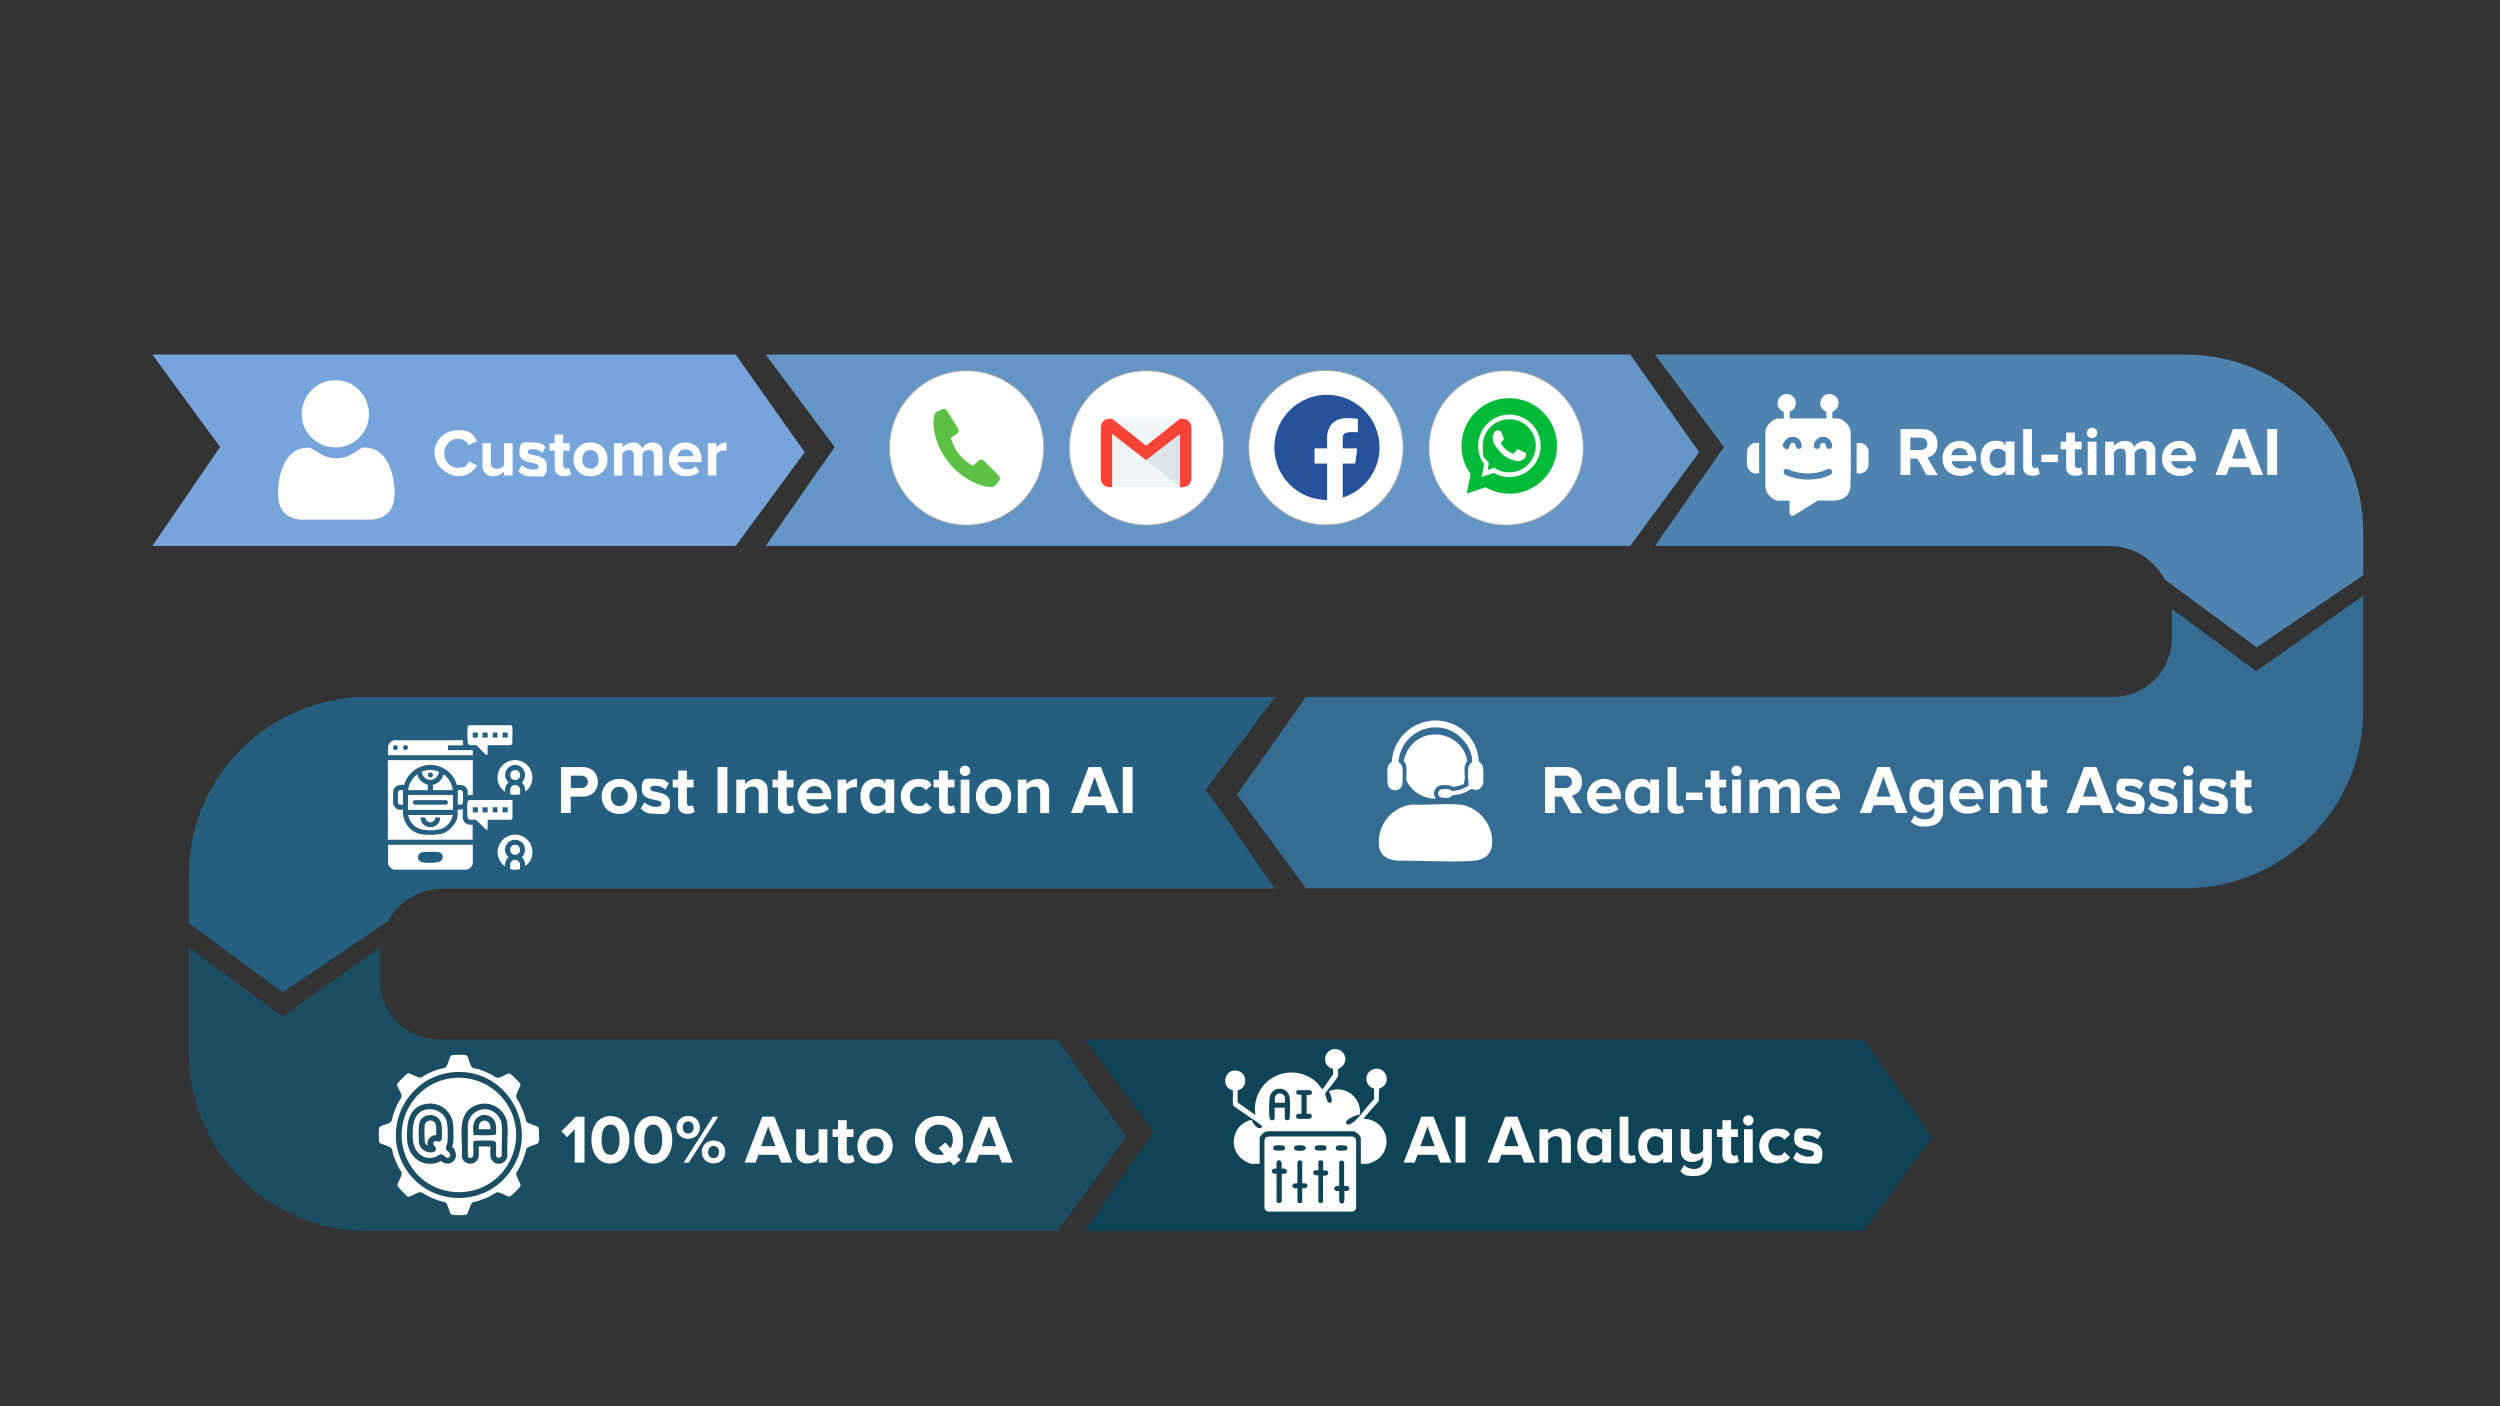 <?xml version="1.0" encoding="UTF-8"?>
<svg xmlns="http://www.w3.org/2000/svg" id="Layer_1" width="1920" height="1080" version="1.1" viewBox="0 0 1920 1080">
  <rect x="0" y="0" width="1920" height="1080" fill="#333333" stroke="none"/>
  <!-- Generator: Adobe Illustrator 29.0.0, SVG Export Plug-In . SVG Version: 2.1.0 Build 186)  -->
  <defs>
    <style>
      .st0 {
        fill: #346c93;
      }

      .st1 {
        stroke: #a9a9aa;
        stroke-miterlimit: 10;
        stroke-width: .8px;
      }

      .st1, .st2 {
        fill: #fff;
      }

      .st3 {
        fill: #77a4db;
      }

      .st4 {
        fill: #1b4d63;
      }

      .st5 {
        fill: #f84437;
      }

      .st6 {
        fill: none;
      }

      .st7 {
        fill: #25529b;
      }

      .st8 {
        fill: #00ba38;
      }

      .st9 {
        fill: #5cc144;
      }

      .st10 {
        fill: #255f7f;
      }

      .st11 {
        fill: #dce6ea;
      }

      .st12 {
        fill: #0f4356;
      }

      .st13 {
        fill: #6395c6;
      }

      .st14 {
        fill: #4e83af;
      }

      .st15 {
        fill: #f1f5f7;
      }
    </style>
  </defs>
  <polygon class="st3" points="565 419.3 117 419.3 169 343.3 117 272.3 565 272.3 618 347.3 565 419.3"></polygon>
  <polygon class="st13" points="1252 419.3 588 419.3 641 343.3 588 272.3 1252 272.3 1305 347.3 1252 419.3"></polygon>
  <g>
    <path class="st2" d="M333.7,348.1c0-10.6,8-17.7,18.3-17.7s11.9,4.1,14.3,8.4l-6.3,3.1c-1.4-2.8-4.5-5-8-5-6.3,0-10.8,4.8-10.8,11.2s4.5,11.2,10.8,11.2,6.6-2.2,8-5l6.3,3c-2.4,4.3-6.8,8.4-14.3,8.4s-18.3-7.2-18.3-17.7h0Z"></path>
    <path class="st2" d="M387.2,365.2v-3.1c-1.7,1.8-4.7,3.7-8.7,3.7s-8-3-8-7.8v-17.6h6.5v15c0,3.4,1.8,4.6,4.6,4.6s4.5-1.4,5.6-2.8v-16.8h6.5v24.8h-6.5Z"></path>
    <path class="st2" d="M398,362l2.8-4.7c1.8,1.7,5.5,3.4,8.6,3.4s4.2-1.1,4.2-2.6c0-4.1-14.7-.7-14.7-10.5s3.6-7.8,10.2-7.8,7.5,1.4,10,3.4l-2.6,4.6c-1.5-1.5-4.3-2.9-7.3-2.9s-3.9,1-3.9,2.4c0,3.6,14.7.6,14.7,10.6s-3.9,7.9-10.8,7.9-8.5-1.4-11.1-3.8h-.1Z"></path>
    <path class="st2" d="M426,359v-12.9h-4.1v-5.7h4.1v-6.8h6.5v6.8h5v5.7h-5v11.1c0,1.6.8,2.8,2.3,2.8s1.9-.4,2.3-.8l1.4,5c-1,.9-2.7,1.6-5.4,1.6-4.6,0-7-2.4-7-6.8h0Z"></path>
    <path class="st2" d="M440.4,352.8c0-7,4.9-13,13.1-13s13.1,6,13.1,13-4.9,13-13.1,13-13.1-6-13.1-13ZM459.8,352.8c0-3.8-2.3-7.2-6.4-7.2s-6.3,3.3-6.3,7.2,2.3,7.2,6.3,7.2,6.4-3.3,6.4-7.2Z"></path>
    <path class="st2" d="M502.2,365.2v-15.6c0-2.3-1-4-3.7-4s-4.2,1.5-5.1,2.9v16.7h-6.6v-15.6c0-2.3-1-4-3.7-4s-4.2,1.5-5.1,2.9v16.7h-6.5v-24.8h6.5v3.2c1.1-1.4,4.3-3.8,8.1-3.8s6,1.7,6.9,4.5c1.4-2.2,4.7-4.5,8.5-4.5s7.3,2.4,7.3,7.5v17.9h-6.6,0Z"></path>
    <path class="st2" d="M513.7,352.8c0-7.2,5.3-13,12.8-13s12.4,5.5,12.4,13.6v1.5h-18.4c.5,3,2.9,5.5,7.1,5.5s5-.9,6.6-2.4l2.9,4.3c-2.5,2.3-6.4,3.4-10.2,3.4-7.5,0-13.2-5.1-13.2-13h0ZM526.5,345.1c-4.1,0-5.8,2.8-6.1,5.3h12.2c-.2-2.4-1.8-5.3-6.2-5.3h0Z"></path>
    <path class="st2" d="M543.6,365.2v-24.8h6.5v3.3c1.8-2.2,4.8-4,7.9-4v6.4c-.5-.1-1-.2-1.8-.2-2.2,0-5,1.2-6.1,2.8v16.4h-6.5Z"></path>
  </g>
  <g>
    <circle class="st1" cx="1018.6" cy="344" r="59.3" transform="translate(515.9 1294.3) rotate(-80.8)"></circle>
    <g>
      <path class="st7" d="M1059.5,343.6c0-22.3-18.1-40.4-40.4-40.4s-40.4,18.1-40.4,40.4,18.1,40.4,40.4,40.4.2,0,.3,0v-28.2h-9.7v-11.3h9.7v-8.3c0-9.7,5.9-14.9,14.5-14.9s7.7.3,8.7.4v10.1h-6c-4.7,0-5.6,2.2-5.6,5.5v7.2h11.2l-1.5,11.3h-9.7v26.4c16.5-5.1,28.5-20.5,28.5-38.6h0Z"></path>
      <path class="st2" d="M1040.7,355.9l1.5-11.3h-11.2v-7.2c0-3.3.9-5.5,5.6-5.5h6v-10.1c-1-.1-4.6-.4-8.7-.4-8.6,0-14.5,5.3-14.5,14.9v8.3h-9.7v11.3h9.7v28.2c4.1,0,8-.7,11.6-1.8v-26.4h9.7Z"></path>
    </g>
  </g>
  <g>
    <circle class="st1" cx="1156.7" cy="344" r="59.3"></circle>
    <g>
      <path class="st8" d="M1159.1,379.1c-6.4,0-12.7-1.7-18.3-4.9l-14.3,4.9,2.9-15.1c-4.6-6.3-7-13.7-7-21.5,0-20.2,16.4-36.7,36.7-36.7s36.7,16.4,36.7,36.7-16.4,36.7-36.7,36.7h0Z"></path>
      <g>
        <g>
          <path class="st6" d="M1159.1,320.2c-12.2,0-22.2,9.9-22.2,22.2s1.8,9.9,4.7,13.6l-1.5,7.6,7.2-2.5c3.4,2.1,7.4,3.4,11.7,3.4,12.2,0,22.2-9.9,22.2-22.2s-9.9-22.2-22.2-22.2h.1Z"></path>
          <path class="st2" d="M1159.1,366.4c-4.2,0-8.3-1.1-11.9-3.2l-9.3,3.2,1.9-9.9c-3-4.1-4.6-9-4.6-14.1,0-13.2,10.7-24,24-24s24,10.7,24,24-10.7,24-24,24h0ZM1147.6,359.2l.7.5c3.3,2,7,3.1,10.8,3.1,11.2,0,20.4-9.1,20.4-20.4s-9.1-20.4-20.4-20.4-20.4,9.1-20.4,20.4,1.5,8.9,4.3,12.5l.5.6-1,5.4,5.1-1.8h0Z"></path>
        </g>
        <path class="st2" d="M1147,333.2s1.4-2.5,2.6-2.6c1.1-.1,2.6-.1,3,.6s2.2,5.1,2.2,5.1c0,0,.3.7-.2,1.5-.5.7-1.5,1.8-1.5,1.8,0,0-.6.7,0,1.5s1.5,2.3,3.4,4.1c1.9,1.9,5.5,3.2,5.5,3.2,0,0,.5,0,.8-.3s2.1-2.6,2.1-2.6c0,0,.6-.7,1.5-.3.9.4,5.1,2.5,5.1,2.5,0,0,.5.2.5.9s-.3,2.5-.9,3.1-2.4,2.5-5,2.5-8.9-2.1-12.3-5.5c-3.3-3.3-6.3-6.7-7-9.8-.7-3.1-.6-4.5.3-5.8h0Z"></path>
      </g>
    </g>
  </g>
  <g>
    <circle class="st1" cx="742.4" cy="344" r="59.3"></circle>
    <path class="st9" d="M767.3,369.3l-2.3,3c-.8,1-2,1.7-3.3,1.7-2.9.2-9.1-.6-17.6-5.5-12.1-7-21.2-18.4-25.3-31.8-2.8-9.1-2-15.2-1.2-18,.4-1.2,1.2-2.3,2.4-2.8l3.4-1.6c1.4-.7,3.1-.2,3.9,1.2l8.5,13.5c.9,1.5.5,3.4-1,4.3l-3.8,2.4c-.5.3-.7.9-.5,1.4,0,.2,0,.4.2.6,2.5,8.2,8,15.1,15.4,19.3.2.1.4.2.5.3.5.3,1.1.2,1.5-.2l3.2-3.2c1.2-1.2,3.2-1.2,4.4,0l11.3,11.3c1.1,1.1,1.2,2.9.3,4.1h0Z"></path>
  </g>
  <g>
    <circle class="st1" cx="880.5" cy="344" r="59.3"></circle>
    <g>
      <rect class="st15" x="854" y="321.6" width="52.3" height="52.4"></rect>
      <path class="st11" d="M880.2,353.3l26.1,20.7v-40.9l-26.1,20.2h0Z"></path>
      <path class="st5" d="M908.5,321.6h-2.2l-26.1,20.7-26.1-20.7h-2.2c-3.6,0-6.5,2.9-6.5,6.6v39.3c0,3.6,2.9,6.6,6.5,6.6h2.2v-40.9l26.1,20.2,26.1-20.2v40.9h2.2c3.6,0,6.5-2.9,6.5-6.6v-39.3c0-3.6-2.9-6.6-6.5-6.6h0Z"></path>
    </g>
  </g>
  <polygon class="st12" points="1431 945.3 833 945.3 886 869.3 833 798.3 1431 798.3 1484 873.3 1431 945.3"></polygon>
  <g>
    <path class="st2" d="M1106.1,892.9l-2.2-6h-15.2l-2.2,6h-8.5l13.6-35.3h9.4l13.6,35.3h-8.5ZM1096.3,865.1l-5.5,15.2h11l-5.5-15.2Z"></path>
    <path class="st2" d="M1117.9,892.9v-35.3h7.5v35.3h-7.5Z"></path>
    <path class="st2" d="M1170.5,892.9l-2.2-6h-15.2l-2.2,6h-8.5l13.6-35.3h9.4l13.6,35.3h-8.5ZM1160.7,865.1l-5.5,15.2h11l-5.5-15.2Z"></path>
    <path class="st2" d="M1199.5,892.9v-15.5c0-3.5-1.9-4.8-4.7-4.8s-4.7,1.5-5.8,3v17.3h-6.7v-25.6h6.7v3.3c1.6-1.9,4.8-3.9,9-3.9s8.4,3.2,8.4,8.2v18.1h-6.9Z"></path>
    <path class="st2" d="M1230.5,892.9v-3.3c-2,2.5-4.8,3.9-7.9,3.9-6.4,0-11.3-4.9-11.3-13.5s4.8-13.4,11.3-13.4,5.8,1.3,7.9,3.9v-3.3h6.8v25.6h-6.8ZM1230.5,884.6v-9c-1.1-1.7-3.6-3-5.8-3-3.9,0-6.5,3-6.5,7.4s2.7,7.5,6.5,7.5,4.7-1.2,5.8-2.9Z"></path>
    <path class="st2" d="M1243.9,886.5v-28.9h6.7v27.1c0,1.6.8,2.9,2.3,2.9s2-.4,2.3-.8l1.4,5.1c-1,.9-2.9,1.6-5.6,1.6-4.7,0-7.2-2.4-7.2-7h0Z"></path>
    <path class="st2" d="M1277.3,892.9v-3.3c-2,2.5-4.8,3.9-7.9,3.9-6.4,0-11.3-4.9-11.3-13.5s4.8-13.4,11.3-13.4,5.8,1.3,7.9,3.9v-3.3h6.8v25.6h-6.8ZM1277.3,884.6v-9c-1.1-1.7-3.6-3-5.8-3-3.9,0-6.5,3-6.5,7.4s2.7,7.5,6.5,7.5,4.7-1.2,5.8-2.9Z"></path>
    <path class="st2" d="M1290.5,899.5l3-4.8c1.9,2.2,5,3.1,7.7,3.1,4.3,0,6.9-3,6.9-6.6v-2.7c-1.7,1.9-4.8,3.9-9,3.9s-8.3-3.1-8.3-8.1v-17.1h6.7v14.4c0,3.6,1.9,4.7,4.7,4.7s4.7-1.4,5.8-2.9v-16.2h6.7v23.9c0,7.7-5.5,12.1-13.6,12.1s-7.7-1.2-10.7-3.8h.1Z"></path>
    <path class="st2" d="M1322.8,886.5v-13.3h-4.2v-5.9h4.2v-7h6.7v7h5.2v5.9h-5.2v11.5c0,1.6.8,2.9,2.3,2.9s2-.4,2.3-.8l1.4,5.1c-1,.9-2.8,1.6-5.6,1.6-4.7,0-7.2-2.4-7.2-7h0Z"></path>
    <path class="st2" d="M1338.7,860.5c0-2.2,1.8-4,4-4s4,1.7,4,4-1.8,4-4,4-4-1.8-4-4ZM1339.4,892.9v-25.6h6.7v25.6h-6.7Z"></path>
    <path class="st2" d="M1351.1,880.1c0-7.8,5.7-13.4,13.6-13.4s8.4,2.3,10.1,4.6l-4.4,4.1c-1.2-1.8-3.1-2.8-5.4-2.8-4.1,0-6.9,3-6.9,7.4s2.9,7.5,6.9,7.5,4.2-1.1,5.4-2.8l4.4,4.1c-1.7,2.3-4.9,4.7-10.1,4.7-7.8,0-13.6-5.6-13.6-13.5h0Z"></path>
    <path class="st2" d="M1377,889.6l2.9-4.9c1.9,1.8,5.7,3.6,8.9,3.6s4.3-1.1,4.3-2.7c0-4.2-15.2-.7-15.2-10.8s3.7-8.1,10.5-8.1,7.7,1.5,10.3,3.5l-2.7,4.8c-1.5-1.6-4.5-3-7.6-3s-4,1.1-4,2.5c0,3.8,15.2.6,15.2,10.9s-4,8.2-11.1,8.2-8.7-1.5-11.4-4h-.1Z"></path>
  </g>
  <path class="st4" d="M812,798.3h-474.9c-24.9,0-45.1-20.2-45.1-45.1v-22.7c0-1,0-2,.1-3l-75.2,53.1-71.9-52.9v80.7c0,75.7,61.3,137,137,137h530l53-72-53-75h0Z"></path>
  <path class="st10" d="M979,535.3H269l-.5.7c-69.3,6.8-123.5,65.2-123.5,136.3v36.7l72.1,53.1,80.7-54.4c8.1-15.1,24.1-25.3,42.4-25.3h638.9l-53-76,53-71h0Z"></path>
  <path class="st14" d="M1678,272.3h-407l53,71-53,76h348.9c18.5,0,34.6,10.5,42.6,25.8l70.6,52,81.9-55.3v-32.5c0-75.7-61.3-137-137-137Z"></path>
  <path class="st0" d="M1732.9,515.5l-64.9-47.8v22.4c0,24.9-20.2,45.1-45.1,45.1h-619.9l-53,75,53,72h675c75.7,0,137-61.3,137-137v-87.8l-82.1,58h0Z"></path>
  <g>
    <path class="st2" d="M1206.5,624.4l-6.9-12.6h-5.5v12.6h-7.5v-35.3h16.5c7.4,0,11.9,4.8,11.9,11.4s-4,9.6-7.8,10.5l8,13.5h-8.7ZM1207.2,600.4c0-2.9-2.3-4.7-5.2-4.7h-7.9v9.5h7.9c3,0,5.2-1.8,5.2-4.8Z"></path>
    <path class="st2" d="M1218.8,611.6c0-7.4,5.5-13.4,13.2-13.4s12.8,5.7,12.8,14v1.6h-19c.5,3.1,3,5.7,7.4,5.7s5.1-.9,6.8-2.5l3,4.4c-2.5,2.3-6.6,3.5-10.5,3.5-7.8,0-13.7-5.2-13.7-13.5v.2ZM1232,603.7c-4.2,0-6,2.9-6.2,5.5h12.6c-.2-2.4-1.9-5.5-6.4-5.5Z"></path>
    <path class="st2" d="M1267.3,624.4v-3.3c-2,2.5-4.8,3.9-7.9,3.9-6.4,0-11.3-4.9-11.3-13.5s4.8-13.4,11.3-13.4,5.8,1.3,7.9,3.9v-3.3h6.8v25.6h-6.8ZM1267.3,616.1v-9c-1.1-1.7-3.5-3-5.8-3-3.9,0-6.5,3-6.5,7.4s2.6,7.5,6.5,7.5,4.7-1.2,5.8-2.9Z"></path>
    <path class="st2" d="M1280.7,618v-28.9h6.7v27.1c0,1.6.8,2.9,2.3,2.9s2-.4,2.3-.8l1.4,5.1c-1,.9-2.9,1.6-5.6,1.6-4.7,0-7.2-2.4-7.2-7h0Z"></path>
    <path class="st2" d="M1294.8,614.4v-5.7h12.7v5.7h-12.7Z"></path>
    <path class="st2" d="M1313.8,618v-13.3h-4.2v-5.9h4.2v-7h6.7v7h5.2v5.9h-5.2v11.5c0,1.6.8,2.9,2.3,2.9s2-.4,2.3-.8l1.4,5.1c-1,.9-2.8,1.6-5.6,1.6-4.7,0-7.2-2.4-7.2-7h0Z"></path>
    <path class="st2" d="M1329.7,592c0-2.2,1.8-4,4-4s4,1.7,4,4-1.8,4-4,4-4-1.8-4-4ZM1330.3,624.4v-25.6h6.7v25.6h-6.7Z"></path>
    <path class="st2" d="M1375.4,624.4v-16.2c0-2.4-1.1-4.1-3.8-4.1s-4.3,1.6-5.3,3v17.3h-6.8v-16.2c0-2.4-1.1-4.1-3.8-4.1s-4.3,1.6-5.3,3v17.3h-6.7v-25.6h6.7v3.3c1.1-1.5,4.4-3.9,8.4-3.9s6.2,1.7,7.1,4.6c1.5-2.3,4.9-4.6,8.8-4.6s7.5,2.5,7.5,7.7v18.5h-6.8,0Z"></path>
    <path class="st2" d="M1387.2,611.6c0-7.4,5.5-13.4,13.2-13.4s12.8,5.7,12.8,14v1.6h-19c.5,3.1,3,5.7,7.4,5.7s5.1-.9,6.8-2.5l3,4.4c-2.5,2.3-6.6,3.5-10.5,3.5-7.8,0-13.7-5.2-13.7-13.5v.2ZM1400.5,603.7c-4.2,0-6,2.9-6.2,5.5h12.6c-.2-2.4-1.9-5.5-6.4-5.5Z"></path>
    <path class="st2" d="M1456.3,624.4l-2.2-6h-15.1l-2.2,6h-8.5l13.6-35.3h9.4l13.6,35.3h-8.6ZM1446.5,596.6l-5.5,15.2h11l-5.5-15.2Z"></path>
    <path class="st2" d="M1467.5,631l3-4.8c2.1,2.2,4.8,3.1,8,3.1s7.1-1.4,7.1-6.6v-2.5c-2,2.5-4.8,4-7.9,4-6.4,0-11.3-4.4-11.3-13s4.8-13,11.3-13,5.9,1.3,7.9,3.9v-3.3h6.7v23.9c0,9.7-7.5,12.1-13.8,12.1s-7.8-1-11-3.8h0ZM1485.6,615.3v-8.3c-1.2-1.6-3.6-2.9-5.8-2.9-3.9,0-6.5,2.6-6.5,7s2.6,7,6.5,7,4.6-1.3,5.8-2.9h0Z"></path>
    <path class="st2" d="M1497.3,611.6c0-7.4,5.5-13.4,13.2-13.4s12.8,5.7,12.8,14v1.6h-19c.5,3.1,3,5.7,7.4,5.7s5.1-.9,6.8-2.5l3,4.4c-2.5,2.3-6.6,3.5-10.5,3.5-7.8,0-13.7-5.2-13.7-13.5v.2ZM1510.6,603.7c-4.2,0-6,2.9-6.2,5.5h12.6c-.2-2.4-1.9-5.5-6.4-5.5Z"></path>
    <path class="st2" d="M1545.5,624.4v-15.5c0-3.5-1.9-4.8-4.7-4.8s-4.7,1.5-5.8,3v17.3h-6.7v-25.6h6.7v3.3c1.6-1.9,4.8-3.9,9-3.9s8.4,3.2,8.4,8.2v18.1h-6.9Z"></path>
    <path class="st2" d="M1560.3,618v-13.3h-4.2v-5.9h4.2v-7h6.7v7h5.2v5.9h-5.2v11.5c0,1.6.8,2.9,2.3,2.9s2-.4,2.3-.8l1.4,5.1c-1,.9-2.8,1.6-5.6,1.6-4.7,0-7.2-2.4-7.2-7h0Z"></path>
    <path class="st2" d="M1615,624.4l-2.2-6h-15.1l-2.2,6h-8.5l13.6-35.3h9.4l13.6,35.3h-8.6ZM1605.2,596.6l-5.5,15.2h11l-5.5-15.2Z"></path>
    <path class="st2" d="M1624.5,621.1l2.9-4.9c1.9,1.8,5.7,3.5,8.8,3.5s4.3-1.1,4.3-2.7c0-4.2-15.1-.7-15.1-10.8s3.7-8.1,10.5-8.1,7.7,1.5,10.3,3.5l-2.7,4.8c-1.5-1.6-4.4-3-7.6-3s-4,1.1-4,2.5c0,3.8,15.2.6,15.2,10.9s-4,8.2-11.1,8.2-8.7-1.5-11.4-4h-.1Z"></path>
    <path class="st2" d="M1649.7,621.1l2.9-4.9c1.9,1.8,5.7,3.5,8.8,3.5s4.3-1.1,4.3-2.7c0-4.2-15.1-.7-15.1-10.8s3.7-8.1,10.5-8.1,7.7,1.5,10.3,3.5l-2.7,4.8c-1.5-1.6-4.4-3-7.6-3s-4,1.1-4,2.5c0,3.8,15.2.6,15.2,10.9s-4,8.2-11.1,8.2-8.7-1.5-11.4-4h-.1Z"></path>
    <path class="st2" d="M1676.6,592c0-2.2,1.8-4,4-4s4,1.7,4,4-1.8,4-4,4-4-1.8-4-4ZM1677.2,624.4v-25.6h6.7v25.6h-6.7Z"></path>
    <path class="st2" d="M1688.4,621.1l2.9-4.9c1.9,1.8,5.7,3.5,8.8,3.5s4.3-1.1,4.3-2.7c0-4.2-15.1-.7-15.1-10.8s3.7-8.1,10.5-8.1,7.7,1.5,10.3,3.5l-2.7,4.8c-1.5-1.6-4.4-3-7.6-3s-4,1.1-4,2.5c0,3.8,15.2.6,15.2,10.9s-4,8.2-11.1,8.2-8.7-1.5-11.4-4h-.1Z"></path>
    <path class="st2" d="M1717.2,618v-13.3h-4.2v-5.9h4.2v-7h6.7v7h5.2v5.9h-5.2v11.5c0,1.6.8,2.9,2.3,2.9s2-.4,2.3-.8l1.4,5.1c-1,.9-2.8,1.6-5.6,1.6-4.7,0-7.2-2.4-7.2-7h0Z"></path>
  </g>
  <g>
    <path class="st2" d="M1479.5,364.8l-6.9-12.6h-5.5v12.6h-7.5v-35.3h16.5c7.4,0,11.9,4.8,11.9,11.4s-4,9.6-7.8,10.5l8,13.5h-8.7ZM1480.2,340.8c0-2.9-2.3-4.7-5.2-4.7h-7.9v9.5h7.9c3,0,5.2-1.8,5.2-4.8Z"></path>
    <path class="st2" d="M1491.8,352c0-7.4,5.5-13.4,13.2-13.4s12.8,5.7,12.8,14v1.6h-19c.5,3.1,3,5.7,7.4,5.7s5.1-.9,6.8-2.5l3,4.5c-2.5,2.3-6.6,3.6-10.5,3.6-7.8,0-13.7-5.2-13.7-13.5h0ZM1505,344.1c-4.2,0-6,2.9-6.3,5.5h12.6c-.2-2.4-1.9-5.5-6.4-5.5h.1Z"></path>
    <path class="st2" d="M1540.3,364.8v-3.3c-2,2.5-4.8,3.9-7.9,3.9-6.4,0-11.3-4.9-11.3-13.5s4.8-13.4,11.3-13.4,5.8,1.3,7.9,3.9v-3.3h6.8v25.6h-6.8ZM1540.3,356.6v-9c-1.1-1.7-3.6-3-5.8-3-3.9,0-6.5,3-6.5,7.4s2.7,7.5,6.5,7.5,4.7-1.2,5.8-2.9Z"></path>
    <path class="st2" d="M1553.8,358.4v-28.9h6.7v27.1c0,1.6.8,2.9,2.3,2.9s2-.4,2.3-.8l1.4,5.1c-1,.9-2.9,1.6-5.6,1.6-4.7,0-7.2-2.4-7.2-7h0Z"></path>
    <path class="st2" d="M1567.8,354.9v-5.7h12.7v5.7h-12.7Z"></path>
    <path class="st2" d="M1586.8,358.4v-13.3h-4.2v-5.9h4.2v-7h6.7v7h5.2v5.9h-5.2v11.5c0,1.6.8,2.9,2.3,2.9s2-.4,2.3-.8l1.4,5.1c-1,.9-2.8,1.6-5.6,1.6-4.7,0-7.2-2.4-7.2-7h0Z"></path>
    <path class="st2" d="M1602.7,332.5c0-2.2,1.8-4,4-4s4,1.7,4,4-1.8,4-4,4-4-1.8-4-4ZM1603.4,364.8v-25.6h6.7v25.6h-6.7Z"></path>
    <path class="st2" d="M1648.5,364.8v-16.2c0-2.4-1.1-4.1-3.8-4.1s-4.3,1.6-5.3,3v17.3h-6.8v-16.2c0-2.4-1.1-4.1-3.8-4.1s-4.3,1.6-5.3,3v17.3h-6.7v-25.6h6.7v3.3c1.1-1.5,4.5-3.9,8.4-3.9s6.2,1.7,7.1,4.6c1.5-2.3,4.9-4.6,8.8-4.6s7.5,2.5,7.5,7.7v18.5h-6.8,0Z"></path>
    <path class="st2" d="M1660.4,352c0-7.4,5.5-13.4,13.2-13.4s12.8,5.7,12.8,14v1.6h-19c.5,3.1,3,5.7,7.4,5.7s5.1-.9,6.8-2.5l3,4.5c-2.5,2.3-6.6,3.6-10.5,3.6-7.8,0-13.7-5.2-13.7-13.5h0ZM1673.6,344.1c-4.2,0-6,2.9-6.3,5.5h12.6c-.2-2.4-1.9-5.5-6.4-5.5h.1Z"></path>
    <path class="st2" d="M1729.5,364.8l-2.2-6h-15.2l-2.2,6h-8.5l13.6-35.3h9.4l13.6,35.3h-8.5ZM1719.7,337l-5.5,15.2h11l-5.5-15.2Z"></path>
    <path class="st2" d="M1741.3,364.8v-35.3h7.5v35.3h-7.5Z"></path>
  </g>
  <g>
    <path class="st2" d="M441.4,892.9v-25.6l-5.9,6-4.3-4.5,11.1-11.2h6.6v35.3h-7.5Z"></path>
    <path class="st2" d="M454.2,875.3c0-9.1,4.5-18.2,14.6-18.2s14.6,9.1,14.6,18.2-4.5,18.3-14.6,18.3-14.6-9.2-14.6-18.3ZM475.8,875.3c0-6.5-1.9-11.6-6.9-11.6s-6.9,5-6.9,11.6,1.9,11.6,6.9,11.6,6.9-5.1,6.9-11.6Z"></path>
    <path class="st2" d="M487.1,875.3c0-9.1,4.5-18.2,14.6-18.2s14.6,9.1,14.6,18.2-4.5,18.3-14.6,18.3-14.6-9.2-14.6-18.3h0ZM508.6,875.3c0-6.5-1.9-11.6-6.9-11.6s-6.9,5-6.9,11.6,1.9,11.6,6.9,11.6,6.9-5.1,6.9-11.6Z"></path>
    <path class="st2" d="M519.5,865.9c0-5,3.6-8.9,9-8.9s9,3.9,9,8.9-3.6,8.7-9,8.7-9-3.8-9-8.7ZM532.7,865.9c0-2.9-1.8-4.7-4.2-4.7s-4.2,1.8-4.2,4.7,1.8,4.6,4.2,4.6,4.2-1.8,4.2-4.6ZM525,892.9l22.6-35.3h4l-22.6,35.3h-4ZM539,884.8c0-5,3.6-8.9,9-8.9s9,3.9,9,8.9-3.6,8.7-9,8.7-9-3.8-9-8.7ZM552.2,884.8c0-2.9-1.8-4.7-4.2-4.7s-4.2,1.8-4.2,4.7,1.7,4.6,4.2,4.6,4.2-1.7,4.2-4.6Z"></path>
    <path class="st2" d="M599.9,892.9l-2.2-6h-15.2l-2.2,6h-8.5l13.6-35.3h9.4l13.6,35.3h-8.5,0ZM590,865.1l-5.5,15.2h11l-5.5-15.2Z"></path>
    <path class="st2" d="M628.8,892.9v-3.2c-1.7,1.9-4.8,3.9-9,3.9s-8.3-3.1-8.3-8.1v-18.2h6.7v15.5c0,3.5,1.9,4.7,4.7,4.7s4.7-1.4,5.8-2.9v-17.3h6.7v25.6h-6.7,0Z"></path>
    <path class="st2" d="M643.6,886.5v-13.3h-4.2v-5.9h4.2v-7h6.7v7h5.2v5.9h-5.2v11.5c0,1.6.8,2.9,2.3,2.9s2-.4,2.3-.8l1.4,5.1c-1,.9-2.8,1.6-5.6,1.6-4.7,0-7.2-2.4-7.2-7h0Z"></path>
    <path class="st2" d="M658.5,880.1c0-7.3,5.1-13.4,13.5-13.4s13.6,6.1,13.6,13.4-5.1,13.5-13.6,13.5-13.5-6.2-13.5-13.5ZM678.6,880.1c0-4-2.3-7.4-6.6-7.4s-6.5,3.4-6.5,7.4,2.3,7.5,6.5,7.5,6.6-3.4,6.6-7.5Z"></path>
    <path class="st2" d="M702.7,875.3c0-10.7,7.8-18.3,18.5-18.3s18.4,7.6,18.4,18.3-1.8,9.3-4.6,12.5l2.6,3-5.2,4.3-2.9-3.3c-2.4,1.1-5.3,1.7-8.3,1.7-10.7,0-18.5-7.6-18.5-18.3h0ZM724.8,886.3l-3.9-4.6,5.2-4.3,3.9,4.6c1.2-1.9,1.8-4.2,1.8-6.7,0-6.6-4.2-11.6-10.7-11.6s-10.8,5-10.8,11.6,4.2,11.6,10.8,11.6,2.5-.2,3.7-.6Z"></path>
    <path class="st2" d="M769.3,892.9l-2.2-6h-15.2l-2.2,6h-8.5l13.6-35.3h9.4l13.6,35.3h-8.5,0ZM759.5,865.1l-5.5,15.2h11l-5.5-15.2Z"></path>
  </g>
  <g>
    <path class="st2" d="M430.8,624.4v-35.3h16.5c7.7,0,11.9,5.2,11.9,11.4s-4.2,11.3-11.9,11.3h-9v12.6h-7.5ZM451.5,600.5c0-3-2.3-4.8-5.2-4.8h-7.9v9.5h7.9c3,0,5.2-1.8,5.2-4.7Z"></path>
    <path class="st2" d="M462.1,611.6c0-7.3,5.1-13.4,13.5-13.4s13.6,6.1,13.6,13.4-5.1,13.5-13.6,13.5-13.5-6.2-13.5-13.5ZM482.2,611.6c0-4-2.3-7.4-6.6-7.4s-6.5,3.4-6.5,7.4,2.3,7.5,6.5,7.5,6.6-3.4,6.6-7.5Z"></path>
    <path class="st2" d="M492,621.1l2.9-4.9c1.9,1.8,5.7,3.5,8.8,3.5s4.3-1.1,4.3-2.7c0-4.2-15.1-.7-15.1-10.8s3.7-8.1,10.5-8.1,7.7,1.5,10.3,3.5l-2.7,4.8c-1.5-1.6-4.4-3-7.6-3s-4,1.1-4,2.5c0,3.8,15.2.6,15.2,10.9s-4,8.2-11.1,8.2-8.7-1.5-11.4-4h0Z"></path>
    <path class="st2" d="M520.8,618v-13.3h-4.2v-5.9h4.2v-7h6.7v7h5.2v5.9h-5.2v11.5c0,1.6.8,2.9,2.3,2.9s2-.4,2.3-.8l1.4,5.1c-1,.9-2.8,1.6-5.6,1.6-4.7,0-7.2-2.4-7.2-7h0Z"></path>
    <path class="st2" d="M551.1,624.4v-35.3h7.5v35.3h-7.5Z"></path>
    <path class="st2" d="M582.7,624.4v-15.5c0-3.5-1.9-4.8-4.7-4.8s-4.7,1.5-5.8,3v17.3h-6.7v-25.6h6.7v3.3c1.6-1.9,4.8-3.9,9-3.9s8.4,3.2,8.4,8.2v18.1h-6.9Z"></path>
    <path class="st2" d="M597.5,618v-13.3h-4.2v-5.9h4.2v-7h6.7v7h5.2v5.9h-5.2v11.5c0,1.6.8,2.9,2.3,2.9s2-.4,2.3-.8l1.4,5.1c-1,.9-2.8,1.6-5.6,1.6-4.7,0-7.2-2.4-7.2-7h0Z"></path>
    <path class="st2" d="M612.4,611.6c0-7.4,5.5-13.4,13.2-13.4s12.8,5.7,12.8,14v1.6h-19c.5,3.1,3,5.7,7.4,5.7s5.1-.9,6.8-2.5l3,4.4c-2.5,2.3-6.6,3.5-10.5,3.5-7.8,0-13.7-5.2-13.7-13.5v.2ZM625.6,603.7c-4.2,0-6,2.9-6.2,5.5h12.6c-.2-2.4-1.9-5.5-6.4-5.5h0Z"></path>
    <path class="st2" d="M643.3,624.4v-25.6h6.7v3.4c1.9-2.2,5-4.1,8.2-4.1v6.6c-.5,0-1.1-.2-1.9-.2-2.2,0-5.2,1.3-6.3,2.9v16.9h-6.7Z"></path>
    <path class="st2" d="M680,624.4v-3.3c-2,2.5-4.8,3.9-7.9,3.9-6.4,0-11.3-4.9-11.3-13.5s4.8-13.4,11.3-13.4,5.8,1.3,7.9,3.9v-3.3h6.8v25.6h-6.8ZM680,616.1v-9c-1.1-1.7-3.5-3-5.8-3-3.9,0-6.5,3-6.5,7.4s2.6,7.5,6.5,7.5,4.7-1.2,5.8-2.9Z"></path>
    <path class="st2" d="M691.8,611.6c0-7.8,5.7-13.4,13.6-13.4s8.4,2.3,10.1,4.6l-4.4,4.1c-1.2-1.8-3.1-2.8-5.4-2.8-4.1,0-6.9,3-6.9,7.4s2.9,7.5,6.9,7.5,4.2-1.1,5.4-2.8l4.4,4.1c-1.7,2.3-4.9,4.7-10.1,4.7-7.8,0-13.6-5.6-13.6-13.5h0Z"></path>
    <path class="st2" d="M721.2,618v-13.3h-4.2v-5.9h4.2v-7h6.7v7h5.2v5.9h-5.2v11.5c0,1.6.8,2.9,2.3,2.9s2-.4,2.3-.8l1.4,5.1c-1,.9-2.8,1.6-5.6,1.6-4.7,0-7.2-2.4-7.2-7h0Z"></path>
    <path class="st2" d="M737.1,592c0-2.2,1.8-4,4-4s4,1.7,4,4-1.8,4-4,4-4-1.8-4-4ZM737.8,624.4v-25.6h6.7v25.6h-6.7Z"></path>
    <path class="st2" d="M749.5,611.6c0-7.3,5.1-13.4,13.5-13.4s13.6,6.1,13.6,13.4-5.1,13.5-13.6,13.5-13.5-6.2-13.5-13.5ZM769.6,611.6c0-4-2.3-7.4-6.6-7.4s-6.5,3.4-6.5,7.4,2.3,7.5,6.5,7.5,6.6-3.4,6.6-7.5Z"></path>
    <path class="st2" d="M798.9,624.4v-15.5c0-3.5-1.9-4.8-4.7-4.8s-4.7,1.5-5.8,3v17.3h-6.7v-25.6h6.7v3.3c1.6-1.9,4.8-3.9,8.9-3.9s8.4,3.2,8.4,8.2v18.1h-6.8Z"></path>
    <path class="st2" d="M850.5,624.4l-2.2-6h-15.1l-2.2,6h-8.5l13.6-35.3h9.4l13.6,35.3h-8.6ZM840.7,596.6l-5.5,15.2h11l-5.5-15.2Z"></path>
    <path class="st2" d="M862.3,624.4v-35.3h7.5v35.3h-7.5Z"></path>
  </g>
  <g>
    <path class="st2" d="M260,292.1c19.2,1.6,29.8,23.9,19.2,39.9-10.2,15.5-32.7,15.4-43.2.2-10.9-15.9,0-38.5,19.1-40.1,1.3-.1,3.5-.1,4.8,0h0Z"></path>
    <path class="st2" d="M236.3,343.8c3.4,0,6.2,2.8,9.1,4.4,8,4.7,16.6,5.1,24.8.6,2.4-1.3,6.7-5,9.4-5.1,17.3-.2,22.8,18.9,23.4,32.9.5,12.6-3.9,21.1-17.3,22.5h-55.1c-12.8-1.5-17.5-9.6-17.1-21.8.5-14,5.6-33.2,22.8-33.5Z"></path>
  </g>
  <g>
    <path class="st2" d="M1376,396.2c-.6-.3-1.6-1.2-1.6-1.9v-9.8h-8.3c-4.8,0-10.4-5.9-10.3-10.7v-42.3c0-4.2,5.6-10,9.8-10h4c.3-.2.3-.4.3-.6.2-1.3,0-3,0-4.4,0-.3-1.2-.7-1.6-1-6.8-4.8-1.5-15.1,6.2-12.5,6.2,2.1,6.2,11.2,0,13.1v5l.3.3h27.6l.3-.3v-4.7c-4.3-1.9-6.2-6.5-3.5-10.7,4.4-6.8,15.4-1.5,12.3,6.5-.8,2-2.4,3.1-4.2,4.2,0,1.4-.2,3,0,4.4s0,.5.3.6h4c4.3,0,9.8,6.2,9.7,10.5,0,14.5.4,29.1-.3,43.5-3.1,11.9-15.5,8.5-24.8,9l-18.8,11.6h-1.3v.2ZM1373.8,344.1c1.1-1.1.2-4.2,3.3-4,2.9.3,1.2,4.1,3.8,4.6,3.3.5,3.2-3,2.2-5.2-2.1-4.7-8.6-5.5-11.8-1.5s-2.4,4.9-.6,6.3,2.3.6,3.1-.2h0ZM1399.5,335.5c-3.5.3-6.7,3.5-6.4,7.1.2,2.6,3.5,2.9,4.4.9s0-1.1.3-1.7c.5-1.7,2.8-2.2,4-.9s0,4,3.1,3.8,2.3-3.6,1.4-5.4c-1.2-2.5-4.1-4.1-6.8-3.8ZM1406.5,360.7c-1.6-1.6-4.1.3-5.8.9-7.6,2.7-16.9,2.6-24.5,0-1.3-.4-3.1-1.6-4.4-1.5-2.1.2-2.6,3-1.1,4.2s7.5,2.8,9.7,3.3c7.3,1.4,18.5.8,25.1-2.9,1.5-.8,2.3-2.6,1-3.9h0Z"></path>
    <path class="st2" d="M1435,345.5v12.8c-.8,2-2,3.9-4.1,4.7s-1.7.6-2,.6h-3v-23.4h3.4c.2,0,1.8.6,2,.7,1.9.9,3,2.7,3.7,4.6h0Z"></path>
    <path class="st2" d="M1351,340.2v23.4h-3.2c-3,0-5.9-3.6-6.1-6.5-.2-2.7-.2-7.7,0-10.4s3-6.5,5.9-6.5h3.4,0Z"></path>
  </g>
  <g>
    <path class="st2" d="M1083.6,617.9c12.1.6,25.3-1,37.3,0,12.9,1.1,24.1,13.2,25,25.9s-5.1,16.8-17,17.5c-18.3.9-37.5-.5-55.9-.3-7.5-.8-13.3-3.8-14-12-1.2-15.3,9.5-28.8,24.6-31h0Z"></path>
    <path class="st2" d="M1123.1,602.5c-.6.5-6.1,1.9-6.9,1.8s-1.2-.7-1.8-.9c-1.4-.5-6.2-.6-7.8-.3-3,.4-5.4,3.7-5.3,6.6,0,1.4.8,2.5,1.4,3.7-8.4.3-17-4.5-21.3-11.6-.3-.5-1.1-1.8-1.2-2.3-.6-3.8.9-9.3-.7-12.9-.3-.6-1.4-2-1.4-2.3,0-1.6,2.1-6.5,3-8,11.5-19.8,41.5-14.3,45.8,7.8v.5c-3.7,3.8-1.4,9.9-2.1,14.6s-1.4,3.1-1.7,3.3h0Z"></path>
    <path class="st2" d="M1098.9,553.4c19.4-1.6,35.7,12,36.9,31.4,1.3,1.2,2.5,2,3,3.8s.5,10.2.3,12.6c-.4,3.7-3.3,5.8-6.9,5.3-.7,0-1.6-.7-2.1-.6s-4,2.3-5.2,2.8-2.8,1-4.1,1.3-4.1.4-5.5.9c-.7.2-1.2,1.6-2.6,1.8s-5.3,0-6.4-.4c-2.6-1.2-2.3-5.4.4-6.1s5.2-.3,6.2,0c1.1.2,1.4,1,2,1.3s3.4-.3,4.2-.5c3.1-.7,6.2-1.9,8.8-3.6-.3-4-.7-8.7-.3-12.7,0-1.6.4-2.9,1.5-4.1,1.2-1.4,1.7-.6,1.5-2.9-.4-8.1-6.4-16.6-13.2-20.8-18.3-11.4-42.1,1.2-43.3,22.4,1.3,1,2.7,2.1,2.9,3.9.4,2.7.3,10,0,12.9-.6,6.3-10.6,6.7-11.3-.5-.3-2.6-.3-9.3,0-11.9s1.7-3.2,3.2-4.6c.6-15.9,13.9-30.1,29.8-31.4l.2-.3Z"></path>
  </g>
  <g>
    <path class="st2" d="M962.8,894.1c-4.7-.5-9.7-3.8-12.4-7.7-6.8-9.9-.9-24.4,10.9-26.3.5,2.2,3.8,6.6,6.2,6.3s1.6-.8,1.4-1.7c-.3-1.3-19.5-13.4-21.8-15.6-.7-3.8,0-7.8-.3-11.7-9.9-2.4-6.3-17.1,3.4-15.1,8,1.6,8.4,13.3.3,15.1v9.3l13.7,9.7c-2.4-13.1,5.4-26.5,17.9-31,10.2-3.7,21.7-1.3,29.4,6.2,1.2,1.2,2.6,3.5,3.7,4.5s.3.3.7.3l7.9-11.4v-4.1c-6.1-1-8.2-9-3.8-13.1,6.1-5.8,16,.9,12.5,8.8-1,2.3-2.7,3.2-4.8,4.5-.2,1.5,0,3.2,0,4.7-.3,2.6-8.3,11-9.8,13.9l-.2,1c1.1,1.6,1.1,6.1,3.3,6.2,3.9.3.6-7.3-.4-8.8,12-5.5,25.7,5.1,23.7,18-2.2,0-10.1,3.3-10.5,5.4-.3,1.5,1.2,2.6,2.6,2.1s4-2.5,4.3-2.8c4.7-4.3,8.9-11.1,13.7-15.6l.9-1.3v-7.9c-7.2-1.6-8-11.7-1.2-14.6,8.7-3.7,15,8,7.8,13.3-1,.7-2,.9-2.8,1.6l-.2,9.3-12,13.7c16.4-.5,24.5,20.1,11.6,30.7-1.9,1.5-6.5,3.8-8.8,3.8h-4.6v-19.6c0-2-4-5.6-6.2-5.4h-64.8c-2.4-.4-6.7,3.1-6.7,5.4v19.6c-1.5,0-3.1,0-4.6,0v.3ZM986.7,850.6v8.3c0,1.3,3.2,2.5,3.8,0,0-5,.6-10.8,0-15.7-1-9.4-14.5-9.7-15.5.5-.3,3.1-.5,11.7,0,14.7.5,3.3,3.9,1.8,3.9.6v-8.3h7.8ZM1003.6,840.9c1,0,2.8.3,3.5-.5.9-1.4.5-2.9-1.3-3.2-1.1,0-8.8,0-9.4,0-.9.4-1.1,1.9-.7,2.7.7,1.2,2.7.7,3.8.8v14.8c-1.4,0-3.2-.6-3.9,1s0,2.3,1,2.6,7.8.3,9.1,0c1.8-.2,2.2-1.7,1.3-3.2-.8-.9-2.5-.4-3.5-.5v-14.8h.1Z"></path>
    <path class="st2" d="M974.5,872.8h62.9c2.5,0,3.8.8,4.1,3.5v51.8c-.7,1.4-1.7,2.4-3.3,2.4h-63.8c-1.8,0-3.3-1.5-3.3-3.3v-51.4c.3-2,1.4-2.7,3.4-2.9h0ZM986.4,880.2c-.8-.8-5.6-.8-6.8-.5-2.4.4-2.2,3.4-.3,3.8.9.2,5.3.2,6.2,0,1.4-.3,1.9-2.3.9-3.3h0ZM995.6,879.7c-2.2.4-2.4,3.2-.5,3.8s7.1.5,7.6-1.1c1-3.4-5.1-3-7.1-2.6h0ZM1010.2,883c.7.8,6,.8,7.1.5,2-.4,2.1-3.4-.3-3.8s-4.7-.2-5.7,0c-1.4.3-2.1,2.3-1.2,3.3h.1ZM1034.3,880.2c-.8-.8-5.6-.8-6.8-.5-2.1.4-2.4,3.4-.3,3.8s5.3.2,6.2,0c1.5-.3,1.9-2.2.9-3.3h0ZM984.3,897.5v-4.6c0-.4-.8-1.5-1.2-1.7-3.7-1.1-2.6,4.2-2.7,6.3-5-.7-4.9,4.6,0,3.9v21.4c.8,2.1,4,.9,4-.4v-20.9c5.3.8,5.3-4.8,0-4h0ZM1000.1,912.5c4.9,1,5.7-4.4.4-3.7l-.4-.4v-16c-.4-1.7-3.6-1.7-3.7.3v15.8l-.4.4c-5.1-.7-4.4,4.7.4,3.7v10.1c0,1.8,3.7,1.5,3.7.3v-10.4h0ZM1016.2,898.8v-6.5c0-1.5-3.7-1.5-3.7-.3v6.7c-5.4-.8-5.3,4.6,0,4v20.2c0,.8,2.9,2,3.6,0v-20c5.3.7,5.5-4.8,0-4h0ZM1032.3,910.7v-18c0-1.3-3.1-2.4-3.8,0v18.2c-5.1-.9-5.3,4.7,0,3.7.3,1.9-.6,7.9.6,9.1s2.1.7,2.8,0c1.2-1.2.3-7.2.6-9.1,5.2,1,5-4.6,0-3.7h0Z"></path>
    <path class="st2" d="M986.7,846.9h-7.6v-4.1s.5-1.1.6-1.3c1.1-1.9,3.7-2.3,5.5-1.1.4.3,1.6,1.7,1.6,2.1v4.3h0Z"></path>
  </g>
  <g>
    <path class="st2" d="M413.4,865.6c.6.7.7,7.8.6,9.1,0,1.1-.1,3-1.1,3.5-1.9,1.1-7.5,2.3-8.5,3.8-1.3,5-2.8,9.6-5.2,14.2s-3.1,4-2.6,6.4c.5,2,3.1,5.9,3.2,7.6,0,.7-.9,1.8-1.4,2.4-.9,1.1-6,6.2-7,6.4-1.7.3-7.1-3.7-9.7-3.3-1,.2-3.6,2.1-4.8,2.7-3.1,1.6-6.1,2.7-9.3,3.8s-3.4.6-4.5,1.2c-1.9.9-3.2,7.4-4.5,9.3-3.9.9-8.2.8-12.1,0-1.6-1.8-2.5-8-4.3-9.2-5-1.3-9.6-2.8-14.2-5.2-1.9-1-4.1-3.1-6.2-2.6s-6.1,3.2-7.8,3.3-2.1-1.1-2.7-1.7c-1.1-.9-5.9-5.8-6.1-6.8-.3-1.7,3.7-7.1,3.3-9.7-.2-1-2.1-3.7-2.7-4.8-1.5-3-2.7-6.1-3.8-9.3-.4-1.3-.6-3.4-1.2-4.5-.9-1.9-7.4-3.2-9.3-4.5-.7-.7-.7-7.5-.6-8.8s.1-3.2,1.1-3.8c1.9-1.1,5.4-1.7,7.4-2.9s1.8-3.7,2.5-5.8c1.1-3.3,2.2-6.3,3.8-9.3s3.1-4.1,2.6-6.2-3.2-6-3.3-7.8,0-.5.2-.8c.5-1.1,7.2-7.8,8.2-8,1.7-.3,7.1,3.7,9.7,3.3,1-.2,3.6-2.1,4.8-2.7,2.8-1.4,5.6-2.6,8.6-3.5s4-.8,5.3-1.4c1.9-.9,3.2-7.4,4.5-9.3.7-.7,7.5-.7,8.8-.6s3.2,0,3.8,1.1c1.1,1.9,2.2,7.5,3.8,8.6s3.5.9,4.8,1.4c3.5,1.1,6.6,2.4,9.9,4.1,1.8,1,3.5,2.8,5.7,2.4s6-3.2,7.8-3.3c.7,0,1.8.9,2.4,1.4,1.1.9,6.2,6,6.4,7,.3,1.7-3.7,7.1-3.3,9.7.2,1,2.1,3.6,2.7,4.8,1.5,3,2.8,6.1,3.8,9.3s.6,3.4,1.2,4.5c.9,1.9,7.4,3.2,9.3,4.5h0ZM350.3,823.3c-37,1.7-58.7,42.9-38.7,74.4,19,29.8,62.6,29.8,81.6,0,21-32.9-4.1-76.2-42.9-74.4Z"></path>
    <path class="st2" d="M350.8,827.7h2.8c33.9,1.2,54.2,38.1,36,67.4-16.3,26.3-54.8,27.5-72.8,2.3-20.6-28.8-.8-68.3,34-69.7ZM328.6,847.6c-15.3,1.5-16.6,15.9-15.9,28.2.7,12,10.8,20.8,22.9,17.2.6-.2,2.9-1.3,3-1.3.3,0,1.7,1.2,2.4,1.4,5.5,2.3,10.8-2.9,8.7-8.5s-1.7-2.2-2.4-3.5c.3-1.3.7-2.8.8-4.1.3-3.6.2-9.3,0-12.9-.7-9.9-9.4-17.5-19.4-16.5h-.1ZM376.6,880.5v7.9c0,.8,1.3,2.9,1.9,3.5,4,3.9,10.8,1.3,11.2-4.3-.5-7.8.6-16.3,0-24-1-11.7-13.1-19.1-24.1-14.8-16.2,6.3-9.6,25.9-11,39.3.9,6.5,10.1,7.7,12.6,1.5.1-.3.5-1.6.5-1.8v-7.3h8.9Z"></path>
    <path class="st2" d="M370.9,851.9c7.5-.7,13.9,5,14.5,12.4.5,7.2-.4,15.1,0,22.4.3,2.7-3.6,3.4-4.3,1.2s.4-7.5-.2-10.1c-.2-1-1.2-1.6-2.1-1.7-2.9-.3-9.9-.3-12.9,0s-2.2.3-2.4,1.7c-.4,2.6.6,8.2-.3,10.2-.8,1.7-3.2,1.7-3.9,0v-24.4c.6-6.1,5.5-11,11.7-11.6h-.1ZM365.9,858.9c-2.6,2.6-2.9,7.6-2.4,11.1s.9,1.6,1.9,1.7c2.8.3,10.6.3,13.4,0s2-1,2.2-2.2c.2-2,0-5.5-.6-7.4-2.1-6-10-7.8-14.5-3.2h0Z"></path>
    <path class="st2" d="M329.2,851.9c5.7-.5,11.6,3,13.6,8.4,1.3,3.5,1.2,12.4.9,16.4-.1,1.6-1.3,4.1-1.3,5.1,0,2.1,5.2,4,2.8,6.7-2.2,2.5-4-1.9-6.1-2s-2.7,1.3-3.9,1.8c-9.8,3.7-17.6-3.5-18.1-13.2-.5-9.6-.3-22.1,12.1-23.3h0ZM338.7,876c.3-.3.6-1.1.6-1.6.3-2.6.2-10-.6-12.3-3-8.6-16-7-16.9,1.5-.3,2.9-.4,11.3,0,14.2s3,5.8,5.7,6.7,7.2,1,7.3-2-3.6-3.1-1.6-5.5c1.6-1.9,3.9.9,5.4-.9h.1Z"></path>
    <path class="st2" d="M376.6,867.3h-8.8c-.2-2.3-.1-4.8,2.1-6,4.1-2.3,7.6,2,6.7,6h0Z"></path>
    <path class="st2" d="M334.9,871.7c-4.2,0-7.7,4.1-6.4,8.2-1.5-.7-2.2-1.8-2.3-3.5-.2-2.6-.4-9.9,0-12.4.3-2.2,2.8-3.7,4.9-3.4,5.2.7,3.6,7.3,3.9,11h-.1Z"></path>
  </g>
  <g>
    <path class="st2" d="M298,583.8h65.1v26.7l-3.9.2v-3.6c0-.4-1.2-2.2-1.5-2.6-1.9-1.9-4.4-1.7-6.9-1.7-1.6-6.5-7-12-13.3-14.2-11.4-4-23.9,2.6-27.1,14.2-3.6-.5-8,.7-8.4,4.9-.2,2-.2,7.8,0,9.7.3,1.6,2.7,4.5,4.4,4.5h3.1c-.7,7.7,3.7,15.2,10.9,18,4.3,1.7,15.9,1.7,20.2,0,5-1.9,10.9-8.4,10.9-14v-4l3.9-.2v7c0,.3.7,1.9,1,2.3,1.5,2.2,4.1,2.6,6.6,2.4v11.5h-65.1v-61.1h0Z"></path>
    <path class="st2" d="M298,648.8h65.1v14.4c0,1.9-2.8,4.3-4.6,4.7h-55.9c-2.4-.8-3.8-2.2-4.6-4.6v-14.5h0ZM324.2,654.5c-3.8.6-4.4,6.1-.8,7.4s10.4.6,12.6.3c5.3-.6,5.2-6.8,1-7.7-1.7-.4-11-.4-12.9,0h0Z"></path>
    <path class="st2" d="M298,573c.7-1.7,1.4-3.1,3.1-3.9.2,0,1.5-.6,1.6-.6h52.8l.2,3.9h-11.7v3.7h19.1v3.9h-65.1v-6.9h0ZM303.1,572.4c-1.6.4-1.7,3.1-.2,3.5,3.4,1.1,3.6-4.3.2-3.5ZM310,575.5c1.3,1.4,4.3-.2,3.1-2.3-1.4-2.4-5,.2-3.1,2.3Z"></path>
    <path class="st2" d="M397.3,667.9h-3.3c-.9,0-1.5-.5-2.2-.4v-4.4c0-.2.7-1.4,1-1.6,2.1-2.2,5.9-1,6.5,1.9.1.7.2,2.9,0,3.6s-1.6.9-2.2,1h.2Z"></path>
    <path class="st2" d="M374.5,572.3v7s-.5.6-.8.5l-.8-.3-6.9-7.1c-2.9-.6-6.6,1.3-6.9-2.8-.2-2.6-.2-7.6,0-10.2s.4-2.1,1.3-2.4h32c.8.4,1,.7,1.1,1.5.4,3.7-.3,8.3,0,12.2.1.6-1.2,1.6-1.6,1.6h-17.5,0ZM367,566.5v-3.6l-.3-.3h-3.3l-.3.3v3.6h3.9,0ZM374.5,562.6h-3.6l-.3.3v3.6h3.9v-3.9h0ZM382.1,562.6h-3.7v3.9h3.7v-3.9ZM389.9,566.5v-3.6l-.3-.3h-3.3l-.3.3v3.6h3.9,0Z"></path>
    <path class="st2" d="M393.6,614.4v14c0,.3-.9,1.2-1.2,1.2h-17.6l-.3.3v6.9c0,0-.8.7-1.1.4l-7.7-7.5c-2.8-.9-6.3,1.5-6.7-2.6-.2-2.5-.3-7.9,0-10.4,0-.7.6-2.3,1.4-2.3h33.2ZM367,620h-3.9v3.9h3.9v-3.9ZM374.5,620h-3.6l-.3.3v3.6h3.9v-3.9h0ZM382.1,620h-3.7v3.9h3.7v-3.9ZM389.9,623.9v-3.6l-.3-.3h-3.6v3.9h3.9Z"></path>
    <path class="st2" d="M347.9,622h-34.5v-11.5h34.2l.3.3v11.2ZM318.5,614.4c-2,.7-1.9,3.1.2,3.6h23.7c1.9-.2,2.2-2.7.5-3.5h-24.4Z"></path>
    <path class="st2" d="M403.4,665.3c0-2.6-.6-5.1-2.6-6.9,3.9-4.1,3.1-11.1-2.6-13-8-2.8-14,7.3-7.7,12.8-1.9,1.9-2.9,4.3-2.6,7-1.4-.6-2.5-1.9-3.3-3.1-7.7-11.1,3.9-25.2,16.3-20,9.4,4,10.9,17.4,2.4,23.1h.1Z"></path>
    <path class="st2" d="M403.4,607.9c0-2.6-.6-5-2.6-6.9,2.8-3,3.4-7.4.7-10.7-4.9-6-14.5-1.7-13.5,6.1.3,1.8,1.4,3.3,2.5,4.6-2.2,1.8-2.8,4.3-2.6,7.1-2.9-1.9-5-5.2-5.6-8.6-1.9-10.8,9.4-19.3,19.3-14.3,7.7,3.9,9.7,14.1,4.1,20.7-.2.2-2.2,2.3-2.4,2.1h.1Z"></path>
    <path class="st2" d="M347.7,625.9c-.9,5.4-5,10-10.4,11.1s-7.8.6-10.7.4c-6.7-.4-11.9-4.9-13.1-11.5h34.3,0ZM334.4,627.8c-.3,3.3-4,5-6.5,2.7-1-.9-.9-1.7-1.4-2.7h-3.6c.4,10,14.9,10,15.2,0h-3.7Z"></path>
    <path class="st2" d="M313.7,606.8c-.5-.2,0-2.1.2-2.6.8-3.1,3.1-6.8,5.6-8.7s.9-.8,1.1-.3c.4.8.6,1.8,1.1,2.6,1.5,2.5,4.1,4.2,6.9,4.9v4.1h-14.9Z"></path>
    <path class="st2" d="M347.7,606.8h-15.2v-4.1c4-.9,7.1-3.8,8-7.8h.5c.2,0,2.5,2.4,2.9,2.8,2.1,2.5,3.4,5.9,3.8,9.1h0Z"></path>
    <path class="st2" d="M337.2,592.7c-1.5,8.3-11.7,8.4-13.4,0,4.2-2,9.2-1.8,13.4,0ZM332,596.5c1.7-1.9-1.2-4.5-2.9-2.5-1.7,2,1.4,4.2,2.9,2.5Z"></path>
    <path class="st2" d="M399.5,610c-2.6.5-5,.7-7.6,0v-4.4c0-.2.6-1.2.8-1.4,1.6-2,4.9-1.7,6.2.5.1.2.6,1.3.6,1.3v4h0Z"></path>
    <path class="st2" d="M394.9,591.5c5.3-.9,6.1,6.7,1.6,7.5-5.5.9-6.3-6.7-1.6-7.5Z"></path>
    <path class="st2" d="M394.6,648.9c5.4-1.1,6.6,6.7,1.6,7.5s-6-6.6-1.6-7.5Z"></path>
    <path class="st2" d="M351.6,618.1v-11.3c2.1,0,3.7-.5,3.9,2s.2,6.7-.1,7.9c-.5,1.8-2.3,1.2-3.8,1.3h0Z"></path>
    <path class="st2" d="M309.5,606.8v11.3c-2.4,0-3.7.3-3.9-2.5,0-1.4-.2-6.8.3-7.8.7-1.5,2.3-.9,3.6-1Z"></path>
  </g>
</svg>
